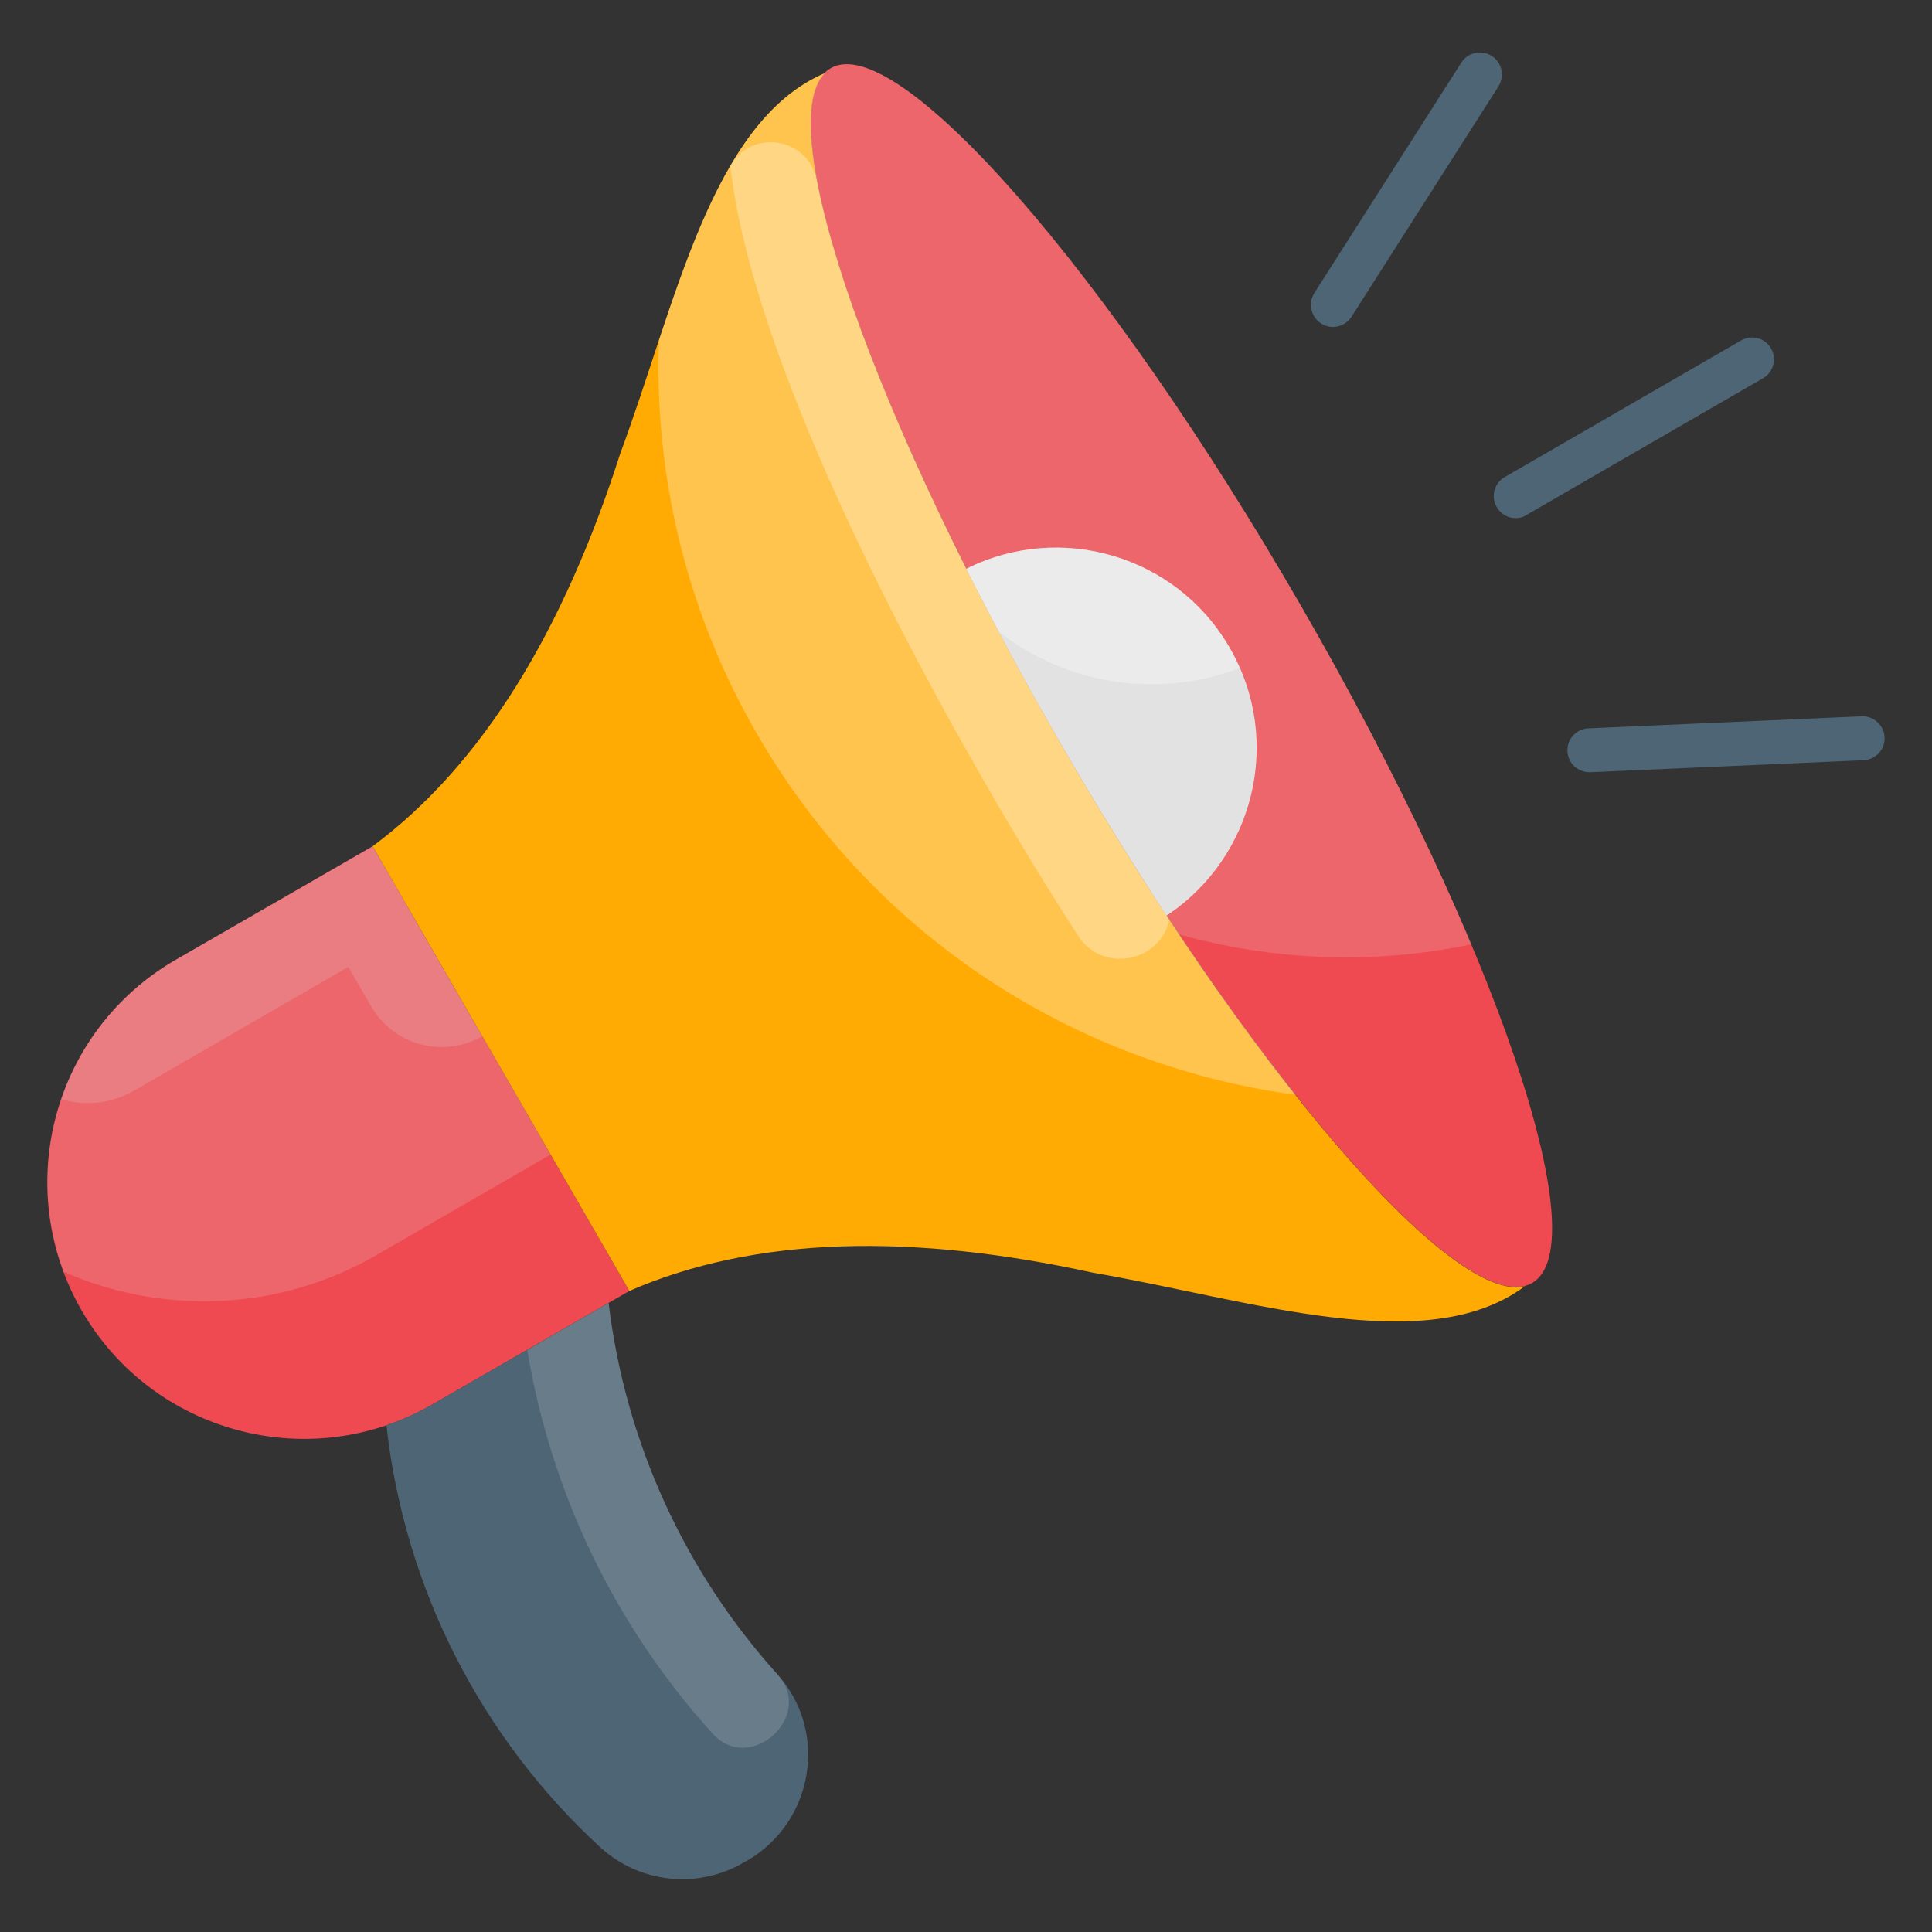 <svg width="204" height="204" viewBox="0 0 204 204" fill="none" xmlns="http://www.w3.org/2000/svg">
<rect x="0" y="0" width="204" height="204" fill="#333333" stroke="none"/>
<g clip-path="url(#clip0_1406_6654)">
<path d="M161.772 135.473C168.765 131.436 157.855 99.448 137.404 64.027C116.954 28.605 94.707 3.164 87.714 7.201C80.721 11.238 91.631 43.225 112.082 78.647C132.532 114.068 154.78 139.51 161.772 135.473Z" fill="#EF4A51"/>
<path d="M87.721 7.202C80.735 11.251 91.615 43.242 112.077 78.664C116.188 85.804 120.391 92.511 124.502 98.662C134.455 101.444 145.026 101.876 155.35 99.713C150.868 89.018 144.748 76.747 137.422 64.044C116.961 28.591 94.706 3.153 87.721 7.202Z" fill="#E2E2E2" fill-opacity="0.188"/>
<path d="M18.545 101.351C5.594 108.831 1.143 125.398 8.623 138.38C16.103 151.331 32.67 155.782 45.652 148.302L66.454 136.309L39.346 89.358L18.545 101.351Z" fill="#EF4A51"/>
<path d="M64.261 137.576L45.654 148.302C44.077 149.198 42.439 149.94 40.801 150.496C42.717 167.682 50.784 183.476 63.395 195.067C65.414 196.911 67.97 198.062 70.689 198.351C73.408 198.64 76.148 198.053 78.51 196.674C78.633 196.613 78.726 196.551 78.85 196.489C85.928 192.409 87.535 182.827 82.064 176.769C72.297 165.951 66.023 152.258 64.261 137.576Z" fill="#4E6575"/>
<path d="M82.064 176.769C72.232 165.852 66.014 152.163 64.261 137.576L55.668 142.553C58.203 157.636 64.879 171.576 75.203 183.013L75.295 183.105C79.221 187.371 86.021 181.22 82.157 176.893C82.126 176.831 82.095 176.8 82.064 176.769Z" fill="#E2E2E2" fill-opacity="0.188"/>
<path d="M112.077 78.664C92.326 44.447 81.477 13.446 87.071 7.728C75.109 12.858 71.339 32.146 65.497 47.878C59.531 66.486 51.031 80.673 39.348 89.359C48.373 104.998 57.429 120.669 66.455 136.309C79.808 130.498 96.344 130.22 115.446 134.393C131.982 137.237 150.589 143.573 161.006 135.815C153.248 137.762 131.828 112.88 112.077 78.664Z" fill="#FFAB03"/>
<path d="M129.849 68.402C124.224 58.635 111.984 55.08 102.031 60.057C105.029 66.053 108.399 72.297 112.077 78.664C115.755 85.031 119.495 91.059 123.173 96.684C132.446 90.533 135.506 78.169 129.849 68.402Z" fill="#E2E2E2"/>
<path d="M6.739 134.3C17.063 138.813 29.303 138.566 39.781 132.507L58.141 121.906L39.349 89.358L18.547 101.351C12.997 104.557 8.765 109.628 6.603 115.661C4.441 121.694 4.489 128.299 6.739 134.3Z" fill="#E2E2E2" fill-opacity="0.188"/>
<path d="M14.094 115.199L36.781 102.093L39.192 106.266C40.329 108.235 42.201 109.673 44.397 110.264C46.593 110.855 48.934 110.551 50.906 109.419L39.346 89.39L18.544 101.351C12.867 104.631 8.573 109.858 6.459 116.064C8.932 116.806 11.683 116.559 14.094 115.199Z" fill="#E2E2E2" fill-opacity="0.188"/>
<path opacity="0.3" d="M102.031 60.057C103.113 62.251 104.319 64.477 105.493 66.733C112.602 72.266 122.246 73.842 130.9 70.535C130.591 69.824 130.251 69.113 129.849 68.433C124.224 58.635 111.984 55.081 102.031 60.057Z" fill="white"/>
<path opacity="0.3" d="M69.576 35.947C69.081 50.011 72.358 64.384 79.93 77.489C92.449 99.157 113.807 112.478 136.803 115.6C129.045 105.802 120.421 93.067 112.107 78.664C92.356 44.447 81.507 13.446 87.101 7.728C78.045 11.591 73.656 23.553 69.576 35.947Z" fill="white"/>
<path opacity="0.3" d="M77.21 17.402L77.117 17.525C79.404 37.833 95.663 68.247 104.286 83.145C107.346 88.462 110.592 93.778 113.837 98.816C116.372 102.742 122.399 101.691 123.481 97.147C119.679 91.398 115.846 85.185 112.044 78.633C98.197 54.647 88.739 32.238 86.235 19.04C85.432 14.62 79.497 13.507 77.21 17.402Z" fill="white"/>
<path d="M160.047 54.709C159.243 54.709 158.471 54.307 158.038 53.535C157.886 53.273 157.787 52.984 157.746 52.684C157.706 52.383 157.725 52.078 157.802 51.786C157.88 51.493 158.014 51.218 158.198 50.977C158.381 50.736 158.611 50.534 158.873 50.382L183.847 35.947C184.376 35.64 185.005 35.555 185.596 35.712C186.188 35.868 186.692 36.253 187 36.782C187.307 37.311 187.392 37.94 187.236 38.531C187.079 39.123 186.694 39.627 186.165 39.935L161.191 54.369C160.851 54.617 160.449 54.709 160.047 54.709ZM167.867 81.538C167.252 81.551 166.658 81.318 166.214 80.892C165.771 80.466 165.515 79.882 165.503 79.267C165.49 78.652 165.723 78.057 166.149 77.614C166.575 77.17 167.16 76.914 167.774 76.902L196.582 75.635C197.818 75.573 198.931 76.562 198.993 77.86C199.054 79.127 198.065 80.209 196.767 80.271L167.96 81.538H167.867ZM140.729 34.526C140.313 34.521 139.906 34.405 139.55 34.19C139.194 33.976 138.902 33.67 138.703 33.304C138.505 32.939 138.407 32.527 138.421 32.112C138.435 31.696 138.559 31.292 138.782 30.94L154.298 6.615C154.978 5.533 156.431 5.224 157.513 5.904C158.594 6.584 158.903 8.037 158.223 9.118L142.707 33.444C142.243 34.155 141.502 34.526 140.729 34.526Z" fill="#4E6575"/>
</g>
<defs>
<clipPath id="clip0_1406_6654">
<rect width="204" height="204" fill="white"/>
</clipPath>
</defs>
</svg>

